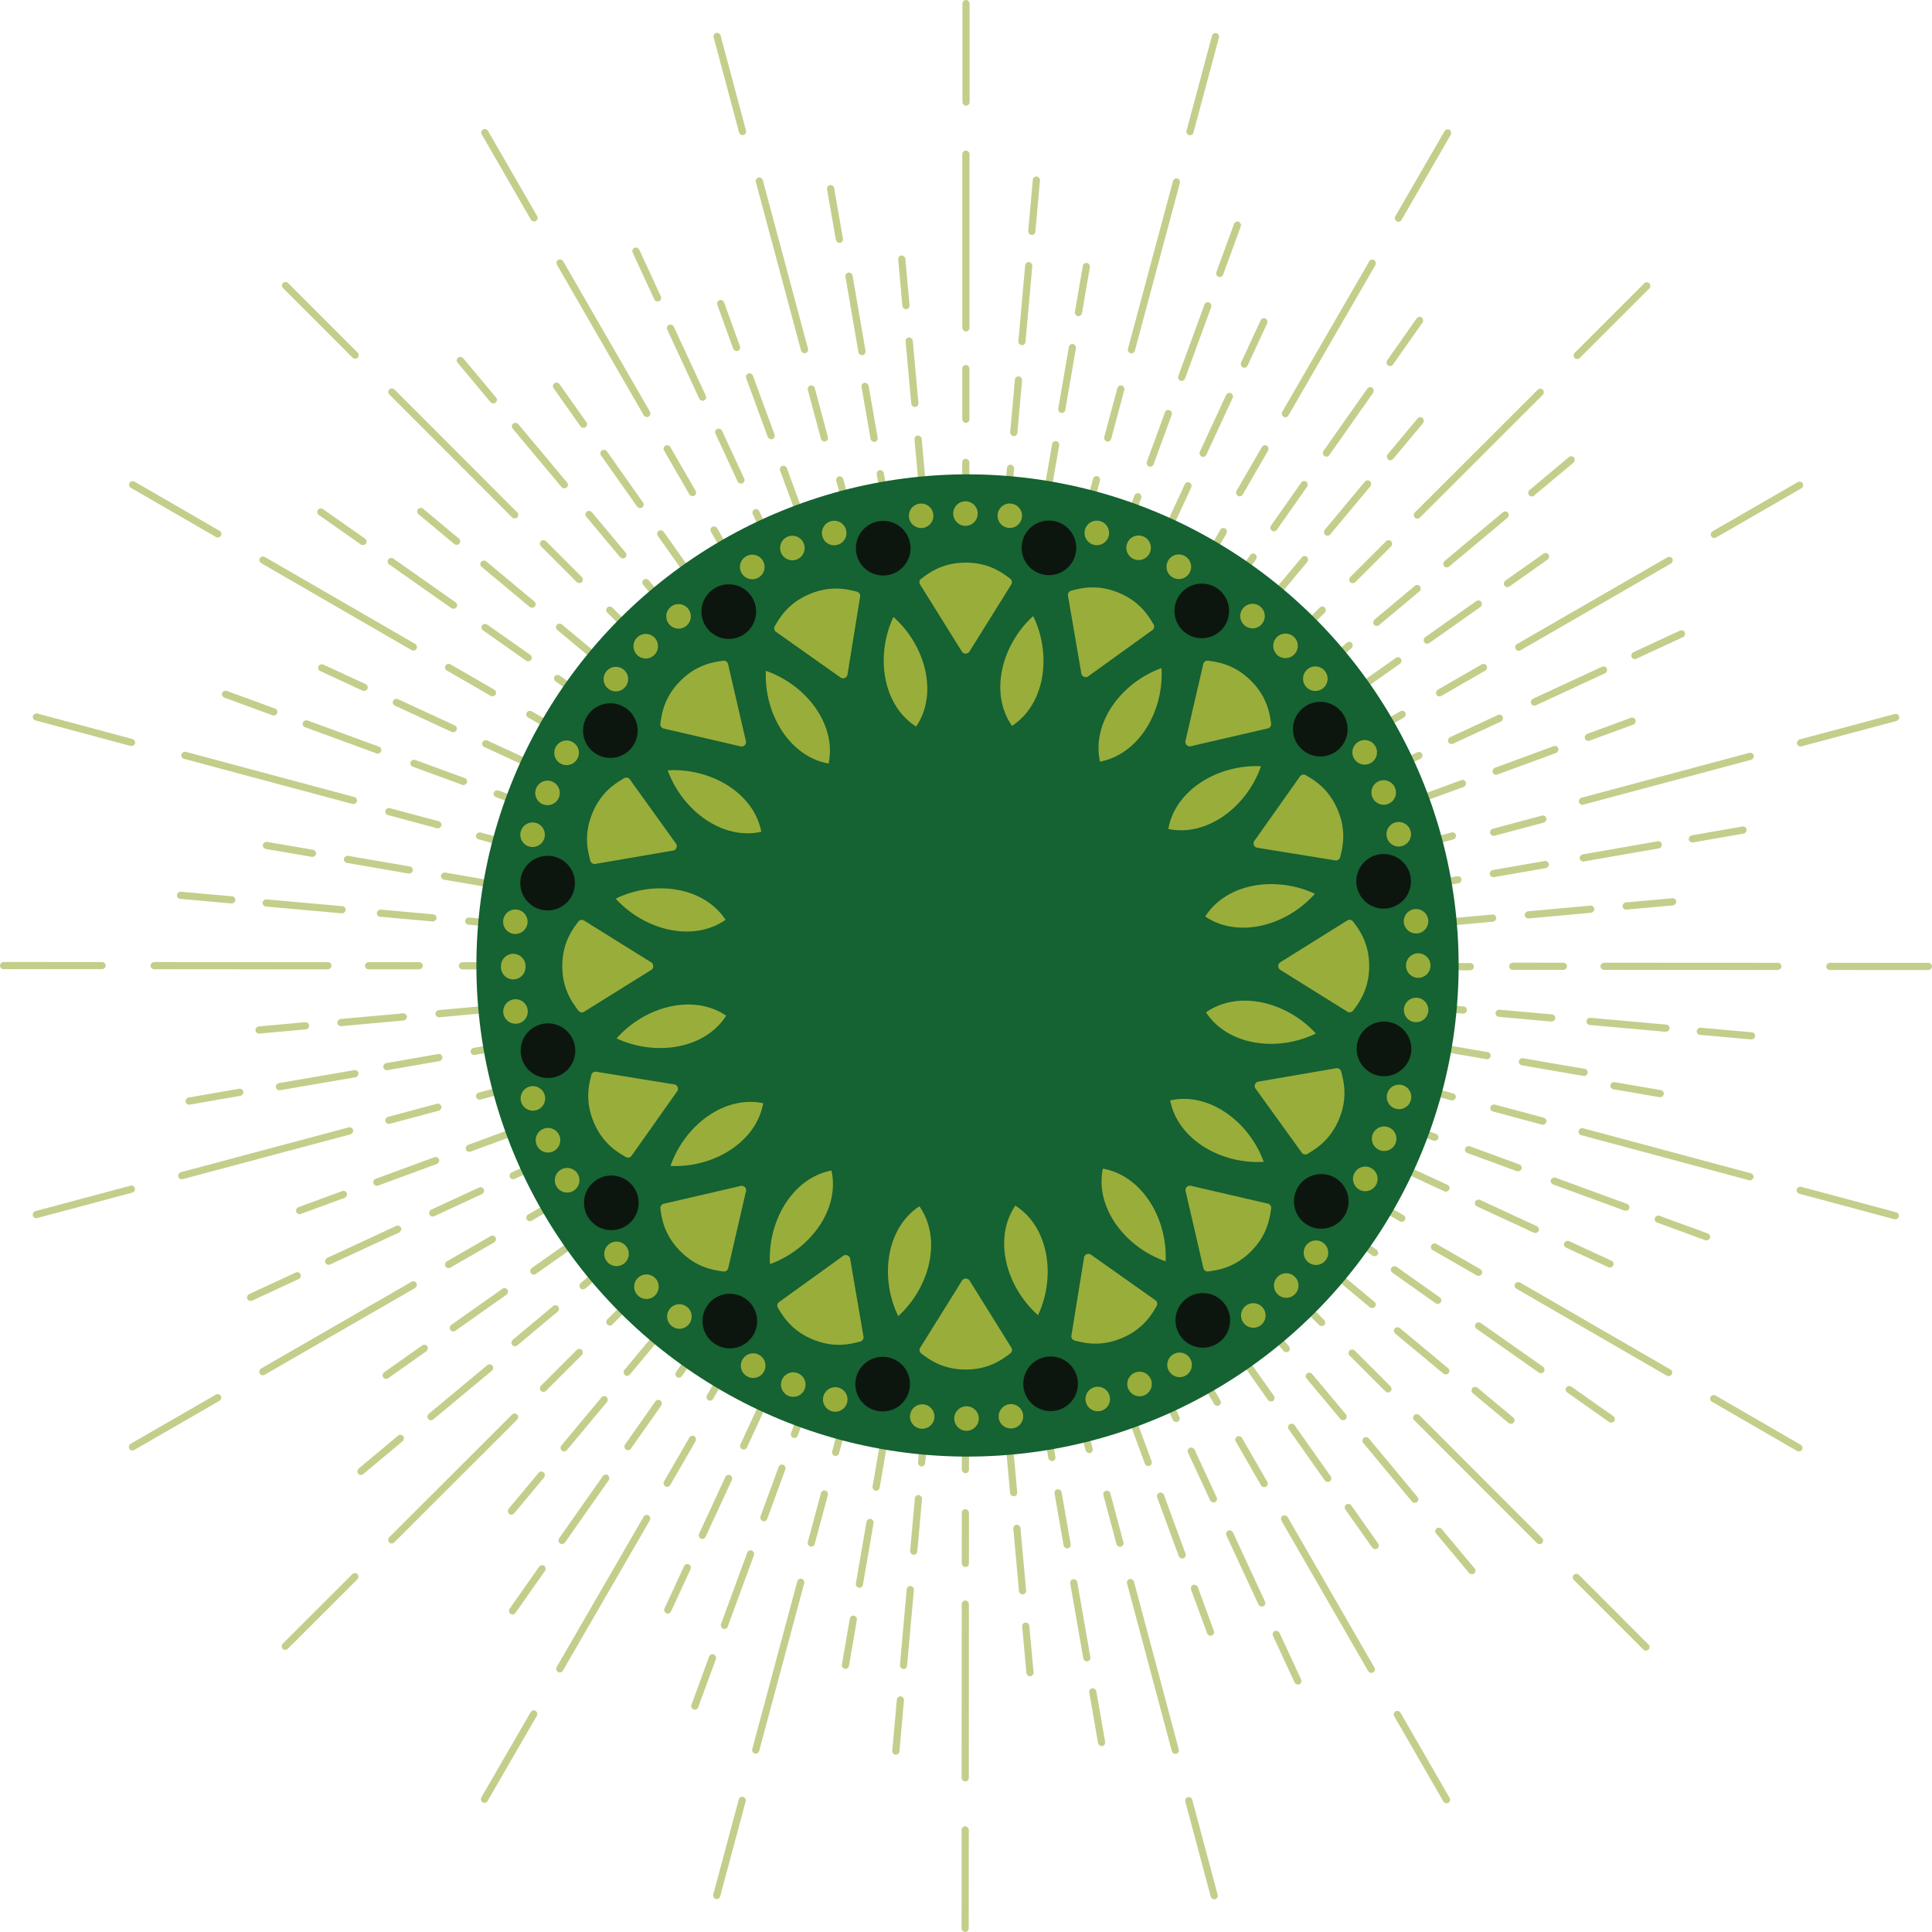 <svg xmlns="http://www.w3.org/2000/svg" viewBox="0 0 1159.9 1159.9"><defs><style>.cls-1{opacity:0.59;}.cls-2{fill:#99ad3b;}.cls-3{fill:#156232;}.cls-4{fill:#0d160e;}</style></defs><g id="Layer_2" data-name="Layer 2"><g id="Art"><g class="cls-1"><rect class="cls-2" x="643.19" y="284.05" width="4.31" height="104.68" rx="2.16" transform="translate(109.27 -155.8) rotate(15.03)"/><rect class="cls-2" x="690.65" y="105.25" width="4.31" height="108.63" rx="2.16" transform="translate(65.05 -174.15) rotate(15.03)"/><rect class="cls-2" x="666.85" y="230.84" width="4.31" height="34.76" rx="2.16" transform="translate(87.22 -164.95) rotate(15.03)"/><rect class="cls-2" x="719.94" y="18.74" width="4.31" height="63.44" rx="2.16" transform="translate(37.77 -185.48) rotate(15.03)"/><rect class="cls-2" x="512.43" y="771.17" width="4.31" height="104.68" rx="2.16" transform="translate(798.1 1752.26) rotate(-164.97)"/><rect class="cls-2" x="464.97" y="946.01" width="4.31" height="108.63" rx="2.16" transform="translate(658.95 2087.56) rotate(-164.97)"/><rect class="cls-2" x="488.77" y="894.3" width="4.31" height="34.76" rx="2.16" transform="translate(728.71 1919.45) rotate(-164.97)"/><rect class="cls-2" x="435.68" y="1077.71" width="4.31" height="63.44" rx="2.16" transform="translate(573.1 2294.44) rotate(-164.97)"/><rect class="cls-2" x="821.3" y="593.23" width="4.31" height="104.68" rx="2.16" transform="translate(1660.44 17.63) rotate(105.03)"/><rect class="cls-2" x="998.13" y="638.72" width="4.31" height="108.63" rx="2.16" transform="translate(1928.95 -93.38) rotate(105.03)"/><rect class="cls-2" x="909.47" y="651.86" width="4.31" height="34.76" rx="2.16" transform="translate(1794.33 -37.72) rotate(105.03)"/><rect class="cls-2" x="1107.23" y="690.6" width="4.31" height="63.44" rx="2.16" transform="translate(2094.62 -161.87) rotate(105.03)"/><rect class="cls-2" x="334.18" y="462.48" width="4.31" height="104.68" rx="2.16" transform="translate(-248.07 706.2) rotate(-74.97)"/><rect class="cls-2" x="157.36" y="413.04" width="4.31" height="108.63" rx="2.16" transform="matrix(0.26, -0.97, 0.97, 0.26, -333.21, 500.26)"/><rect class="cls-2" x="246.01" y="473.77" width="4.31" height="34.76" rx="2.16" transform="translate(-290.53 603.51) rotate(-74.97)"/><rect class="cls-2" x="48.26" y="406.35" width="4.31" height="63.44" rx="2.16" transform="translate(-385.75 373.19) rotate(-74.97)"/><rect class="cls-2" x="704.03" y="309.29" width="4.31" height="104.68" rx="2.16" transform="matrix(0.87, 0.5, -0.5, 0.87, 275.84, -304.91)"/><rect class="cls-2" x="795.67" y="148.81" width="4.31" height="108.63" rx="2.16" transform="translate(208.81 -372.06) rotate(30.04)"/><rect class="cls-2" x="749.73" y="265.22" width="4.31" height="34.76" rx="2.16" transform="translate(242.41 -338.4) rotate(30.04)"/><rect class="cls-2" x="852.22" y="73.61" width="4.31" height="63.44" rx="2.16" transform="translate(167.45 -413.5) rotate(30.04)"/><rect class="cls-2" x="451.59" y="745.92" width="4.31" height="104.68" rx="2.16" transform="matrix(-0.87, -0.5, 0.5, -0.87, 447, 1716.45)"/><rect class="cls-2" x="359.95" y="902.44" width="4.31" height="108.63" rx="2.16" transform="translate(196.69 1966.29) rotate(-149.96)"/><rect class="cls-2" x="405.89" y="859.92" width="4.31" height="34.76" rx="2.16" transform="translate(322.19 1841.03) rotate(-149.96)"/><rect class="cls-2" x="303.4" y="1022.83" width="4.31" height="63.44" rx="2.16" transform="translate(42.25 2120.45) rotate(-149.96)"/><rect class="cls-2" x="796" y="654.06" width="4.31" height="104.68" rx="2.16" transform="translate(1809.2 368.99) rotate(120.04)"/><rect class="cls-2" x="954.5" y="743.72" width="4.31" height="108.63" rx="2.16" transform="translate(2126.36 369.28) rotate(120.04)"/><rect class="cls-2" x="875.03" y="734.71" width="4.31" height="34.76" rx="2.16" transform="matrix(-0.5, 0.87, -0.87, -0.5, 1967.35, 369.14)"/><rect class="cls-2" x="1052.29" y="822.85" width="4.31" height="63.44" rx="2.16" transform="translate(2322.06 369.46) rotate(120.04)"/><rect class="cls-2" x="359.36" y="401.61" width="4.31" height="104.68" rx="2.16" transform="translate(-212.42 539.7) rotate(-59.96)"/><rect class="cls-2" x="200.87" y="307.99" width="4.31" height="108.63" rx="2.16" transform="translate(-212.25 356.72) rotate(-59.96)"/><rect class="cls-2" x="280.33" y="390.87" width="4.31" height="34.76" rx="2.16" transform="translate(-212.34 448.46) rotate(-59.96)"/><rect class="cls-2" x="103.07" y="274.04" width="4.31" height="63.44" rx="2.16" transform="translate(-212.15 243.81) rotate(-59.96)"/><rect class="cls-2" x="756.21" y="349.39" width="4.31" height="104.68" rx="2.16" transform="translate(506.58 -418.7) rotate(45.03)"/><rect class="cls-2" x="885.73" y="218.02" width="4.31" height="108.63" rx="2.16" transform="translate(453.01 -548.27) rotate(45.03)"/><rect class="cls-2" x="820.79" y="319.83" width="4.31" height="34.76" rx="2.16" transform="translate(479.87 -483.31) rotate(45.03)"/><rect class="cls-2" x="965.65" y="160.77" width="4.31" height="63.44" rx="2.16" transform="translate(419.97 -628.22) rotate(45.03)"/><rect class="cls-2" x="399.4" y="705.86" width="4.31" height="104.68" rx="2.16" transform="translate(148.98 1578.14) rotate(-134.97)"/><rect class="cls-2" x="269.88" y="833.28" width="4.31" height="108.63" rx="2.16" transform="translate(-163.62 1707.36) rotate(-134.97)"/><rect class="cls-2" x="334.82" y="805.34" width="4.31" height="34.76" rx="2.16" transform="translate(-6.89 1642.58) rotate(-134.97)"/><rect class="cls-2" x="189.96" y="935.71" width="4.31" height="63.44" rx="2.16" transform="translate(-356.5 1787.1) rotate(-134.97)"/><rect class="cls-2" x="755.85" y="706.21" width="4.31" height="104.68" rx="2.16" transform="translate(1830.38 759.44) rotate(135.03)"/><rect class="cls-2" x="885.25" y="833.75" width="4.31" height="108.63" rx="2.16" transform="translate(2142.86 889.14) rotate(135.03)"/><rect class="cls-2" x="820.38" y="805.75" width="4.31" height="34.76" rx="2.16" transform="translate(1986.19 824.11) rotate(135.03)"/><rect class="cls-2" x="965.09" y="936.26" width="4.31" height="63.44" rx="2.16" transform="translate(2335.67 969.16) rotate(135.03)"/><rect class="cls-2" x="399.39" y="349.4" width="4.31" height="104.68" rx="2.16" transform="translate(-166.46 401.33) rotate(-44.97)"/><rect class="cls-2" x="269.99" y="217.9" width="4.31" height="108.63" rx="2.16" transform="translate(-112.78 271.98) rotate(-44.97)"/><rect class="cls-2" x="334.86" y="319.78" width="4.31" height="34.76" rx="2.16" transform="translate(-139.69 336.83) rotate(-44.97)"/><rect class="cls-2" x="190.15" y="160.58" width="4.31" height="63.44" rx="2.16" transform="translate(-79.65 192.18) rotate(-44.97)"/><rect class="cls-2" x="796.26" y="401.62" width="4.31" height="104.68" rx="2.16" transform="translate(792.77 -464.48) rotate(60.03)"/><rect class="cls-2" x="954.86" y="308.17" width="4.31" height="108.63" rx="2.16" transform="translate(792.9 -647.63) rotate(60.03)"/><rect class="cls-2" x="875.34" y="390.97" width="4.31" height="34.76" rx="2.16" transform="translate(792.83 -555.81) rotate(60.03)"/><rect class="cls-2" x="1052.72" y="274.33" width="4.31" height="63.44" rx="2.16" transform="translate(792.97 -760.64) rotate(60.03)"/><rect class="cls-2" x="359.36" y="653.6" width="4.31" height="104.68" rx="2.16" transform="translate(-69.39 1371.78) rotate(-119.97)"/><rect class="cls-2" x="200.76" y="743.09" width="4.31" height="108.63" rx="2.16" transform="translate(-386.46 1371.57) rotate(-119.97)"/><rect class="cls-2" x="280.28" y="734.16" width="4.31" height="34.76" rx="2.16" transform="translate(-227.49 1371.68) rotate(-119.97)"/><rect class="cls-2" x="102.9" y="822.12" width="4.31" height="63.44" rx="2.16" transform="translate(-582.09 1371.43) rotate(-119.97)"/><rect class="cls-2" x="703.58" y="746.19" width="4.31" height="104.68" rx="2.16" transform="translate(1716.02 1137.67) rotate(150.03)"/><rect class="cls-2" x="795.04" y="902.81" width="4.31" height="108.63" rx="2.16" transform="translate(1965.96 1387.95) rotate(150.03)"/><rect class="cls-2" x="749.18" y="860.23" width="4.31" height="34.76" rx="2.16" transform="translate(1840.65 1262.47) rotate(150.03)"/><rect class="cls-2" x="851.48" y="1023.26" width="4.31" height="63.44" rx="2.16" transform="translate(2120.18 1542.38) rotate(150.03)"/><rect class="cls-2" x="451.6" y="309.28" width="4.31" height="104.68" rx="2.16" transform="translate(-119.98 275.06) rotate(-29.97)"/><rect class="cls-2" x="360.13" y="148.71" width="4.31" height="108.63" rx="2.16" transform="translate(-52.98 208.15) rotate(-29.97)"/><rect class="cls-2" x="405.99" y="265.16" width="4.31" height="34.76" rx="2.16" transform="translate(-86.57 241.7) rotate(-29.97)"/><rect class="cls-2" x="303.69" y="73.45" width="4.31" height="63.44" rx="2.16" transform="translate(-11.64 166.87) rotate(-29.97)"/><rect class="cls-2" x="821.44" y="462.49" width="4.31" height="104.68" rx="2.16" transform="translate(1108.31 -413.77) rotate(75.04)"/><rect class="cls-2" x="998.31" y="413.24" width="4.31" height="108.63" rx="2.16" transform="translate(1193.84 -619.72) rotate(75.04)"/><rect class="cls-2" x="909.64" y="473.88" width="4.31" height="34.76" rx="2.16" transform="matrix(0.26, 0.97, -0.97, 0.26, 1150.96, -516.46)"/><rect class="cls-2" x="1107.45" y="406.66" width="4.31" height="63.44" rx="2.16" transform="translate(1246.62 -746.79) rotate(75.04)"/><rect class="cls-2" x="334.18" y="592.72" width="4.31" height="104.68" rx="2.16" transform="translate(-200 1136.55) rotate(-104.96)"/><rect class="cls-2" x="157.31" y="638.02" width="4.31" height="108.63" rx="2.16" transform="translate(-468.22 1025.16) rotate(-104.96)"/><rect class="cls-2" x="245.99" y="651.25" width="4.31" height="34.76" rx="2.16" transform="translate(-333.74 1081.01) rotate(-104.96)"/><rect class="cls-2" x="48.17" y="689.78" width="4.31" height="63.44" rx="2.16" transform="translate(-633.71 956.42) rotate(-104.96)"/><rect class="cls-2" x="642.67" y="771.3" width="4.31" height="104.68" rx="2.16" transform="matrix(-0.97, 0.26, -0.26, -0.97, 1480.47, 1452.85)"/><rect class="cls-2" x="689.95" y="946.2" width="4.31" height="108.63" rx="2.16" transform="translate(1619.08 1788.39) rotate(165.04)"/><rect class="cls-2" x="666.25" y="894.46" width="4.31" height="34.76" rx="2.16" transform="translate(1549.59 1620.16) rotate(165.04)"/><rect class="cls-2" x="719.12" y="1077.93" width="4.31" height="63.44" rx="2.16" transform="translate(1704.61 1995.43) rotate(165.04)"/><rect class="cls-2" x="512.44" y="284.05" width="4.31" height="104.68" rx="2.16" transform="matrix(0.97, -0.26, 0.26, 0.97, -69.41, 144.28)"/><rect class="cls-2" x="465.17" y="105.19" width="4.31" height="108.63" rx="2.16" transform="matrix(0.97, -0.26, 0.26, 0.97, -25.34, 126.08)"/><rect class="cls-2" x="488.87" y="230.81" width="4.31" height="34.76" rx="2.16" transform="translate(-47.43 135.2) rotate(-14.96)"/><rect class="cls-2" x="436" y="18.65" width="4.31" height="63.44" rx="2.16" transform="translate(1.85 114.85) rotate(-14.96)"/><rect class="cls-2" x="829.97" y="527.74" width="4.31" height="104.68" rx="2.16" transform="matrix(0, 1, -1, 0, 1412.62, -251.77)"/><rect class="cls-2" x="1013.06" y="525.85" width="4.31" height="108.63" rx="2.16" transform="translate(1595.88 -434.76) rotate(90.03)"/><rect class="cls-2" x="921.27" y="562.74" width="4.31" height="34.76" rx="2.16" transform="translate(1504 -343.01) rotate(90.03)"/><rect class="cls-2" x="1126.02" y="548.5" width="4.31" height="63.44" rx="2.16" transform="translate(1708.96 -547.67) rotate(90.03)"/><rect class="cls-2" x="325.61" y="527.49" width="4.31" height="104.68" rx="2.16" transform="translate(-252.22 907.31) rotate(-89.97)"/><rect class="cls-2" x="142.53" y="525.42" width="4.31" height="108.63" rx="2.16" transform="translate(-435.12 724.14) rotate(-89.97)"/><rect class="cls-2" x="234.32" y="562.4" width="4.31" height="34.76" rx="2.16" transform="translate(-343.42 815.97) rotate(-89.97)"/><rect class="cls-2" x="29.56" y="547.96" width="4.31" height="63.44" rx="2.16" transform="translate(-547.97 611.12) rotate(-89.97)"/><rect class="cls-2" x="577.41" y="779.79" width="4.31" height="104.68" rx="2.16" transform="translate(1158.72 1664.55) rotate(-179.97)"/><rect class="cls-2" x="577.32" y="960.9" width="4.31" height="108.63" rx="2.16" transform="translate(1158.45 2030.72) rotate(-179.97)"/><rect class="cls-2" x="577.36" y="906.04" width="4.31" height="34.76" rx="2.16" transform="translate(1158.59 1847.13) rotate(-179.97)"/><rect class="cls-2" x="577.26" y="1096.46" width="4.31" height="63.44" rx="2.16" transform="translate(1158.28 2256.65) rotate(-179.97)"/><rect class="cls-2" x="577.66" y="275.43" width="4.31" height="104.68" rx="2.16"/><rect class="cls-2" x="577.75" y="90.37" width="4.31" height="108.63" rx="2.16"/><rect class="cls-2" x="577.7" y="219.1" width="4.31" height="34.76" rx="2.16"/><rect class="cls-2" x="577.81" width="4.31" height="63.44" rx="2.16"/><rect class="cls-2" x="595.64" y="373.79" width="4.31" height="14.25" rx="2.16" transform="translate(36.35 -51.8) rotate(5.12)"/><rect class="cls-2" x="601.24" y="278.79" width="4.31" height="79.13" rx="2.16" transform="translate(30.8 -52.55) rotate(5.12)"/><rect class="cls-2" x="607.91" y="225.87" width="4.31" height="35.99" rx="2.16" transform="translate(24.18 -53.44) rotate(5.12)"/><rect class="cls-2" x="613.43" y="157.24" width="4.31" height="50.05" rx="2.16" transform="translate(18.71 -54.18) rotate(5.12)"/><rect class="cls-2" x="618.69" y="105.86" width="4.31" height="35.19" rx="2.16" transform="translate(13.48 -54.88) rotate(5.12)"/><rect class="cls-2" x="560.04" y="771.36" width="4.31" height="14.25" rx="2.16" transform="translate(1052.72 1604) rotate(-174.88)"/><rect class="cls-2" x="554.44" y="801.47" width="4.31" height="79.13" rx="2.16" transform="translate(1035.96 1728.36) rotate(-174.88)"/><rect class="cls-2" x="547.77" y="897.54" width="4.31" height="35.99" rx="2.16" transform="translate(1016 1876.46) rotate(-174.88)"/><rect class="cls-2" x="542.25" y="952.11" width="4.31" height="50.05" rx="2.16" transform="translate(999.5 1998.92) rotate(-174.88)"/><rect class="cls-2" x="536.98" y="1018.35" width="4.31" height="35.19" rx="2.16" transform="translate(983.74 2115.85) rotate(-174.88)"/><rect class="cls-2" x="776.62" y="590.37" width="4.31" height="14.25" rx="2.16" transform="translate(1443.36 -124.89) rotate(95.12)"/><rect class="cls-2" x="839.18" y="563.53" width="4.31" height="79.13" rx="2.16" transform="translate(1517.07 -181.09) rotate(95.12)"/><rect class="cls-2" x="913.67" y="591.78" width="4.31" height="35.99" rx="2.16" transform="translate(1604.85 -248.02) rotate(95.12)"/><rect class="cls-2" x="975.27" y="590.26" width="4.31" height="50.05" rx="2.16" transform="translate(1677.44 -303.37) rotate(95.12)"/><rect class="cls-2" x="1034.09" y="602.96" width="4.31" height="35.19" rx="2.16" transform="translate(1746.74 -356.21) rotate(95.12)"/><rect class="cls-2" x="379.06" y="554.77" width="4.31" height="14.25" rx="2.16" transform="translate(-212.45 891.48) rotate(-84.88)"/><rect class="cls-2" x="316.5" y="516.73" width="4.31" height="79.13" rx="2.16" transform="translate(-263.84 824.07) rotate(-84.88)"/><rect class="cls-2" x="242.01" y="531.63" width="4.31" height="35.99" rx="2.16" transform="translate(-325.05 743.8) rotate(-84.88)"/><rect class="cls-2" x="180.41" y="519.09" width="4.31" height="50.05" rx="2.16" transform="translate(-375.66 677.42) rotate(-84.88)"/><rect class="cls-2" x="121.59" y="521.25" width="4.31" height="35.19" rx="2.16" transform="translate(-423.98 614.04) rotate(-84.88)"/><rect class="cls-2" x="730.99" y="444.6" width="4.31" height="14.25" rx="2.16" transform="translate(609.67 -400.51) rotate(50.12)"/><rect class="cls-2" x="779.18" y="371.88" width="4.31" height="79.13" rx="2.16" transform="translate(596.06 -451.94) rotate(50.12)"/><rect class="cls-2" x="836.57" y="345.5" width="4.31" height="35.99" rx="2.16" transform="translate(579.85 -513.19) rotate(50.12)"/><rect class="cls-2" x="884.03" y="298.81" width="4.31" height="50.05" rx="2.16" transform="translate(566.44 -563.84) rotate(50.12)"/><rect class="cls-2" x="929.34" y="268.38" width="4.31" height="35.19" rx="2.16" transform="translate(553.64 -612.19) rotate(50.12)"/><rect class="cls-2" x="424.69" y="700.55" width="4.31" height="14.25" rx="2.16" transform="translate(157.52 1488.99) rotate(-129.88)"/><rect class="cls-2" x="376.5" y="708.38" width="4.31" height="79.13" rx="2.16" transform="translate(47.52 1518.11) rotate(-129.88)"/><rect class="cls-2" x="319.11" y="777.91" width="4.31" height="35.99" rx="2.16" transform="translate(-83.47 1552.78) rotate(-129.88)"/><rect class="cls-2" x="271.65" y="810.54" width="4.31" height="50.05" rx="2.16" transform="matrix(-0.64, -0.77, 0.77, -0.64, -191.8, 1581.45)"/><rect class="cls-2" x="226.34" y="855.83" width="4.31" height="35.19" rx="2.16" transform="translate(-295.22 1608.82) rotate(-129.88)"/><rect class="cls-2" x="705.81" y="725.72" width="4.31" height="14.25" rx="2.16" transform="translate(1721.15 841.23) rotate(140.12)"/><rect class="cls-2" x="746.09" y="741.47" width="4.31" height="79.13" rx="2.16" transform="translate(1823.23 900.58) rotate(140.12)"/><rect class="cls-2" x="794.04" y="820.44" width="4.31" height="35.99" rx="2.16" transform="translate(1944.79 971.27) rotate(140.12)"/><rect class="cls-2" x="833.7" y="860.86" width="4.31" height="50.05" rx="2.16" transform="matrix(-0.77, 0.64, -0.64, -0.77, 2045.31, 1029.71)"/><rect class="cls-2" x="871.57" y="913.61" width="4.31" height="35.19" rx="2.16" transform="translate(2141.29 1085.51) rotate(140.12)"/><rect class="cls-2" x="449.87" y="419.42" width="4.31" height="14.25" rx="2.16" transform="translate(-168.35 389.08) rotate(-39.88)"/><rect class="cls-2" x="409.59" y="338.79" width="4.31" height="79.13" rx="2.16" transform="translate(-146.82 352.05) rotate(-39.88)"/><rect class="cls-2" x="361.64" y="302.97" width="4.31" height="35.99" rx="2.16" transform="translate(-121.18 307.94) rotate(-39.88)"/><rect class="cls-2" x="321.98" y="248.48" width="4.31" height="50.05" rx="2.16" transform="translate(-99.97 271.47) rotate(-39.88)"/><rect class="cls-2" x="284.11" y="210.6" width="4.31" height="35.19" rx="2.16" transform="translate(-79.72 236.65) rotate(-39.88)"/><rect class="cls-2" x="646.51" y="385.18" width="4.31" height="14.25" rx="2.16" transform="translate(174.6 -199.25) rotate(20.13)"/><rect class="cls-2" x="668.12" y="293.77" width="4.31" height="79.13" rx="2.16" transform="translate(155.63 -210.29) rotate(20.13)"/><rect class="cls-2" x="693.86" y="245.12" width="4.31" height="35.99" rx="2.16" transform="translate(133.04 -223.43) rotate(20.13)"/><rect class="cls-2" x="715.14" y="180.02" width="4.31" height="50.05" rx="2.16" transform="translate(114.36 -234.3) rotate(20.13)"/><rect class="cls-2" x="735.46" y="132.01" width="4.31" height="35.19" rx="2.16" transform="translate(96.52 -244.67) rotate(20.13)"/><rect class="cls-2" x="509.17" y="759.96" width="4.31" height="14.25" rx="2.16" transform="translate(727.47 1663.28) rotate(-159.87)"/><rect class="cls-2" x="487.55" y="786.49" width="4.31" height="79.13" rx="2.16" transform="translate(665.27 1770.18) rotate(-159.87)"/><rect class="cls-2" x="461.82" y="878.29" width="4.31" height="35.99" rx="2.16" transform="translate(591.21 1897.49) rotate(-159.87)"/><rect class="cls-2" x="440.54" y="929.33" width="4.31" height="50.05" rx="2.16" transform="translate(529.97 2002.76) rotate(-159.87)"/><rect class="cls-2" x="420.22" y="992.2" width="4.31" height="35.19" rx="2.16" transform="translate(471.49 2103.27) rotate(-159.87)"/><rect class="cls-2" x="765.23" y="641.25" width="4.31" height="14.25" rx="2.16" transform="translate(1640.22 150.95) rotate(110.13)"/><rect class="cls-2" x="824.2" y="630.42" width="4.31" height="79.13" rx="2.16" transform="translate(1739.77 124.63) rotate(110.13)"/><rect class="cls-2" x="894.42" y="677.73" width="4.31" height="35.99" rx="2.16" transform="translate(1858.32 93.28) rotate(110.13)"/><rect class="cls-2" x="952.49" y="691.98" width="4.31" height="50.05" rx="2.16" transform="translate(1956.36 67.36) rotate(110.13)"/><rect class="cls-2" x="1007.94" y="719.73" width="4.31" height="35.19" rx="2.16" transform="translate(2049.96 42.61) rotate(110.13)"/><rect class="cls-2" x="390.45" y="503.9" width="4.31" height="14.25" rx="2.16" transform="translate(-222.31 703.81) rotate(-69.87)"/><rect class="cls-2" x="331.48" y="449.85" width="4.31" height="79.13" rx="2.16" transform="translate(-240.69 634.27) rotate(-69.87)"/><rect class="cls-2" x="261.25" y="445.68" width="4.31" height="35.99" rx="2.16" transform="translate(-262.59 551.45) rotate(-69.87)"/><rect class="cls-2" x="203.18" y="417.37" width="4.31" height="50.05" rx="2.16" transform="translate(-280.7 482.97) rotate(-69.87)"/><rect class="cls-2" x="147.74" y="404.48" width="4.31" height="35.19" rx="2.16" transform="translate(-297.98 417.59) rotate(-69.87)"/><rect class="cls-2" x="758.9" y="488.63" width="4.31" height="14.25" rx="2.16" transform="translate(890.71 -403.23) rotate(65.13)"/><rect class="cls-2" x="815.88" y="429.77" width="4.31" height="79.13" rx="2.16" transform="translate(899.76 -470.23) rotate(65.13)"/><rect class="cls-2" x="883.74" y="419.88" width="4.31" height="35.99" rx="2.16" transform="translate(910.53 -550.02) rotate(65.13)"/><rect class="cls-2" x="939.85" y="386.84" width="4.31" height="50.05" rx="2.16" transform="translate(919.44 -616) rotate(65.13)"/><rect class="cls-2" x="993.42" y="369.43" width="4.31" height="35.19" rx="2.16" transform="translate(927.95 -678.99) rotate(65.13)"/><rect class="cls-2" x="396.77" y="656.52" width="4.31" height="14.25" rx="2.16" transform="translate(-35.36 1304.71) rotate(-114.87)"/><rect class="cls-2" x="339.79" y="650.49" width="4.31" height="79.13" rx="2.16" transform="translate(-140.27 1290.54) rotate(-114.87)"/><rect class="cls-2" x="271.94" y="703.53" width="4.31" height="35.99" rx="2.16" transform="translate(-265.2 1273.67) rotate(-114.87)"/><rect class="cls-2" x="215.83" y="722.51" width="4.31" height="50.05" rx="2.16" transform="translate(-368.51 1259.72) rotate(-114.87)"/><rect class="cls-2" x="162.26" y="754.78" width="4.31" height="35.19" rx="2.16" transform="translate(-467.15 1246.41) rotate(-114.87)"/><rect class="cls-2" x="661.78" y="753.64" width="4.31" height="14.25" rx="2.16" transform="translate(1586.29 1171.69) rotate(155.13)"/><rect class="cls-2" x="688.2" y="778.18" width="4.31" height="79.13" rx="2.16" transform="translate(1660.64 1269.26) rotate(155.13)"/><rect class="cls-2" x="719.66" y="867.6" width="4.31" height="35.99" rx="2.16" transform="translate(1749.17 1385.44) rotate(155.13)"/><rect class="cls-2" x="745.67" y="916.68" width="4.31" height="50.05" rx="2.16" transform="translate(1822.39 1481.51) rotate(155.13)"/><rect class="cls-2" x="770.51" y="977.69" width="4.31" height="35.19" rx="2.16" transform="translate(1892.29 1573.24) rotate(155.13)"/><rect class="cls-2" x="493.89" y="391.51" width="4.31" height="14.25" rx="2.16" transform="translate(-121.66 245.62) rotate(-24.87)"/><rect class="cls-2" x="467.48" y="302.09" width="4.31" height="79.13" rx="2.16" transform="translate(-100.14 229.23) rotate(-24.87)"/><rect class="cls-2" x="436.02" y="255.81" width="4.31" height="35.99" rx="2.16" transform="translate(-74.52 209.7) rotate(-24.87)"/><rect class="cls-2" x="410" y="192.67" width="4.31" height="50.05" rx="2.16" transform="translate(-53.33 193.55) rotate(-24.87)"/><rect class="cls-2" x="385.17" y="146.52" width="4.31" height="35.19" rx="2.16" transform="matrix(0.91, -0.42, 0.42, 0.91, -33.1, 178.14)"/><rect class="cls-2" x="692.62" y="409.3" width="4.31" height="14.25" rx="2.16" transform="translate(365.9 -323.82) rotate(35.11)"/><rect class="cls-2" x="728.74" y="325.48" width="4.31" height="79.13" rx="2.16" transform="translate(342.92 -353.94) rotate(35.11)"/><rect class="cls-2" x="771.76" y="285.87" width="4.31" height="35.99" rx="2.16" transform="translate(315.56 -389.81) rotate(35.11)"/><rect class="cls-2" x="807.33" y="228.25" width="4.31" height="50.05" rx="2.16" transform="translate(292.93 -419.47) rotate(35.11)"/><rect class="cls-2" x="841.29" y="187.37" width="4.31" height="35.19" rx="2.16" transform="translate(271.33 -447.79) rotate(35.11)"/><rect class="cls-2" x="463.06" y="735.84" width="4.31" height="14.25" rx="2.16" transform="translate(418.5 1618.32) rotate(-144.89)"/><rect class="cls-2" x="426.94" y="754.78" width="4.31" height="79.13" rx="2.16" transform="translate(323.28 1690.96) rotate(-144.89)"/><rect class="cls-2" x="383.92" y="837.54" width="4.31" height="35.99" rx="2.16" transform="translate(209.89 1777.45) rotate(-144.89)"/><rect class="cls-2" x="348.35" y="881.1" width="4.31" height="50.05" rx="2.16" transform="translate(116.12 1848.98) rotate(-144.89)"/><rect class="cls-2" x="314.39" y="936.84" width="4.31" height="35.19" rx="2.16" transform="translate(26.59 1917.28) rotate(-144.89)"/><rect class="cls-2" x="741.11" y="687.35" width="4.31" height="14.25" rx="2.16" transform="translate(1738.87 485.85) rotate(125.11)"/><rect class="cls-2" x="792.49" y="691.03" width="4.31" height="79.13" rx="2.16" transform="translate(1849.34 500.71) rotate(125.11)"/><rect class="cls-2" x="853.67" y="755.62" width="4.31" height="35.99" rx="2.16" transform="matrix(-0.58, 0.82, -0.82, -0.58, 1980.9, 518.41)"/><rect class="cls-2" x="904.27" y="784.16" width="4.31" height="50.05" rx="2.16" transform="translate(2089.69 533.05) rotate(125.11)"/><rect class="cls-2" x="952.57" y="825.55" width="4.31" height="35.19" rx="2.16" transform="translate(2193.57 547.03) rotate(125.11)"/><rect class="cls-2" x="414.57" y="457.79" width="4.31" height="14.25" rx="2.16" transform="translate(-203.27 538.44) rotate(-54.89)"/><rect class="cls-2" x="363.19" y="389.23" width="4.31" height="79.13" rx="2.16" transform="translate(-195.55 481.07) rotate(-54.89)"/><rect class="cls-2" x="302.01" y="367.79" width="4.31" height="35.99" rx="2.16" transform="translate(-186.36 412.74) rotate(-54.89)"/><rect class="cls-2" x="251.41" y="325.19" width="4.31" height="50.05" rx="2.16" transform="translate(-178.76 356.23) rotate(-54.89)"/><rect class="cls-2" x="203.11" y="298.66" width="4.31" height="35.19" rx="2.16" transform="translate(-171.5 302.29) rotate(-54.89)"/><rect class="cls-2" x="774.45" y="538.29" width="4.31" height="14.25" rx="2.16" transform="translate(1180.5 -313.35) rotate(80.11)"/><rect class="cls-2" x="836.32" y="495.06" width="4.31" height="79.13" rx="2.16" transform="translate(1221.12 -383.23) rotate(80.11)"/><rect class="cls-2" x="910" y="503.78" width="4.31" height="35.99" rx="2.16" transform="translate(1269.48 -466.46) rotate(80.11)"/><rect class="cls-2" x="970.93" y="486.13" width="4.31" height="50.05" rx="2.16" transform="translate(1309.47 -535.28) rotate(80.11)"/><rect class="cls-2" x="1029.1" y="483.41" width="4.31" height="35.19" rx="2.16" transform="translate(1347.66 -600.99) rotate(80.11)"/><rect class="cls-2" x="381.23" y="606.86" width="4.31" height="14.25" rx="2.16" transform="translate(-155.61 1097.14) rotate(-99.89)"/><rect class="cls-2" x="319.36" y="585.21" width="4.31" height="79.13" rx="2.16" transform="translate(-238.74 1048.84) rotate(-99.89)"/><rect class="cls-2" x="245.68" y="619.63" width="4.31" height="35.99" rx="2.16" transform="translate(-337.73 991.31) rotate(-99.89)"/><rect class="cls-2" x="184.75" y="623.22" width="4.31" height="50.05" rx="2.16" transform="matrix(-0.17, -0.99, 0.99, -0.17, -419.59, 943.74)"/><rect class="cls-2" x="126.58" y="640.8" width="4.31" height="35.19" rx="2.16" transform="translate(-497.75 898.31) rotate(-99.89)"/><rect class="cls-2" x="612.12" y="769.18" width="4.31" height="14.25" rx="2.16" transform="translate(1352.79 1435.55) rotate(170.11)"/><rect class="cls-2" x="622.91" y="798.61" width="4.31" height="79.13" rx="2.16" transform="translate(1384.84 1556.52) rotate(170.11)"/><rect class="cls-2" x="635.76" y="893.87" width="4.31" height="35.99" rx="2.16" transform="translate(1423 1700.58) rotate(170.11)"/><rect class="cls-2" x="646.39" y="947.76" width="4.31" height="50.05" rx="2.16" transform="translate(1454.56 1819.7) rotate(170.11)"/><rect class="cls-2" x="656.53" y="1013.37" width="4.31" height="35.19" rx="2.16" transform="translate(1484.69 1933.44) rotate(170.11)"/><rect class="cls-2" x="543.55" y="375.96" width="4.31" height="14.25" rx="2.16" transform="translate(-57.7 99.44) rotate(-9.89)"/><rect class="cls-2" x="532.76" y="281.65" width="4.31" height="79.13" rx="2.16" transform="translate(-47.23 96.67) rotate(-9.89)"/><rect class="cls-2" x="519.92" y="229.54" width="4.31" height="35.99" rx="2.16" transform="translate(-34.76 93.37) rotate(-9.89)"/><rect class="cls-2" x="509.29" y="161.58" width="4.31" height="50.05" rx="2.16" transform="matrix(0.99, -0.17, 0.17, 0.99, -24.45, 90.63)"/><rect class="cls-2" x="499.15" y="110.84" width="4.31" height="35.19" rx="2.16" transform="translate(-14.61 88.03) rotate(-9.89)"/><rect class="cls-2" x="617.88" y="310.93" width="4.31" height="71.63" rx="2.16" transform="translate(67.89 -100.26) rotate(9.78)"/><rect class="cls-2" x="629.23" y="264.55" width="4.31" height="32.68" rx="2.16" transform="translate(56.87 -103.14) rotate(9.78)"/><rect class="cls-2" x="638.49" y="206.22" width="4.31" height="41.95" rx="2.16" transform="translate(47.89 -105.49) rotate(9.78)"/><rect class="cls-2" x="647.69" y="157.62" width="4.31" height="32.36" rx="2.16" transform="translate(38.95 -107.83) rotate(9.78)"/><rect class="cls-2" x="537.53" y="777.21" width="4.31" height="71.63" rx="2.16" transform="translate(933.47 1705.9) rotate(-170.22)"/><rect class="cls-2" x="526.19" y="862.54" width="4.31" height="32.68" rx="2.16" transform="translate(899.76 1834.72) rotate(-170.22)"/><rect class="cls-2" x="516.93" y="911.61" width="4.31" height="41.95" rx="2.16" transform="translate(872.27 1939.77) rotate(-170.22)"/><rect class="cls-2" x="507.73" y="969.79" width="4.31" height="32.36" rx="2.16" transform="translate(844.93 2044.21) rotate(-170.22)"/><rect class="cls-2" x="810.85" y="584.25" width="4.31" height="71.63" rx="2.16" transform="translate(1562.13 -75.84) rotate(99.78)"/><rect class="cls-2" x="876.7" y="615.07" width="4.31" height="32.68" rx="2.16" transform="translate(1650.35 -127.46) rotate(99.78)"/><rect class="cls-2" x="930.41" y="619.69" width="4.31" height="41.95" rx="2.16" transform="translate(1722.29 -169.55) rotate(99.78)"/><rect class="cls-2" x="983.79" y="633.68" width="4.31" height="32.36" rx="2.16" transform="matrix(-0.17, 0.99, -0.99, -0.17, 1793.81, -211.41)"/><rect class="cls-2" x="344.57" y="503.89" width="4.31" height="71.63" rx="2.16" transform="translate(-244.03 789.74) rotate(-80.22)"/><rect class="cls-2" x="278.72" y="512.02" width="4.31" height="32.68" rx="2.16" transform="translate(-287.52 715.43) rotate(-80.22)"/><rect class="cls-2" x="225.01" y="498.13" width="4.31" height="41.95" rx="2.16" transform="translate(-322.98 654.82) rotate(-80.22)"/><rect class="cls-2" x="171.62" y="493.73" width="4.31" height="32.36" rx="2.16" transform="translate(-358.23 594.57) rotate(-80.22)"/><rect class="cls-2" x="770.97" y="407.62" width="4.31" height="71.63" rx="2.16" transform="translate(689.47 -443.9) rotate(54.78)"/><rect class="cls-2" x="825.56" y="388.56" width="4.31" height="32.68" rx="2.16" transform="translate(681.1 -504.81) rotate(54.78)"/><rect class="cls-2" x="870.08" y="352.49" width="4.31" height="41.95" rx="2.16" transform="translate(674.26 -554.48) rotate(54.78)"/><rect class="cls-2" x="914.34" y="326.04" width="4.31" height="32.36" rx="2.16" transform="translate(667.47 -603.85) rotate(54.78)"/><rect class="cls-2" x="384.44" y="680.52" width="4.31" height="71.63" rx="2.16" transform="translate(24.39 1445.31) rotate(-125.22)"/><rect class="cls-2" x="329.86" y="738.53" width="4.31" height="32.68" rx="2.16" transform="translate(-93.17 1461.48) rotate(-125.22)"/><rect class="cls-2" x="285.34" y="765.33" width="4.31" height="41.95" rx="2.16" transform="translate(-189.04 1474.67) rotate(-125.22)"/><rect class="cls-2" x="241.08" y="801.37" width="4.31" height="32.36" rx="2.16" transform="translate(-284.34 1487.78) rotate(-125.22)"/><rect class="cls-2" x="714.16" y="737.34" width="4.31" height="71.63" rx="2.16" transform="translate(1747.4 991.62) rotate(144.78)"/><rect class="cls-2" x="752.7" y="811.4" width="4.31" height="32.68" rx="2.16" transform="translate(1848.91 1068.57) rotate(144.78)"/><rect class="cls-2" x="784.13" y="851.28" width="4.31" height="41.95" rx="2.16" transform="translate(1931.69 1131.33) rotate(144.78)"/><rect class="cls-2" x="815.37" y="900.33" width="4.31" height="32.36" rx="2.16" transform="translate(2013.99 1193.72) rotate(144.78)"/><rect class="cls-2" x="441.26" y="350.8" width="4.31" height="71.63" rx="2.16" transform="translate(-141.8 326.53) rotate(-35.22)"/><rect class="cls-2" x="402.72" y="315.69" width="4.31" height="32.68" rx="2.16" transform="translate(-117.38 294.31) rotate(-35.22)"/><rect class="cls-2" x="371.29" y="266.54" width="4.31" height="41.95" rx="2.16" transform="translate(-97.46 268.03) rotate(-35.22)"/><rect class="cls-2" x="340.04" y="227.08" width="4.31" height="32.36" rx="2.16" transform="translate(-77.65 241.9) rotate(-35.22)"/><rect class="cls-2" x="677.06" y="329.36" width="4.31" height="71.63" rx="2.16" transform="translate(216.16 -251.48) rotate(24.83)"/><rect class="cls-2" x="705.12" y="288.2" width="4.31" height="32.68" rx="2.16" transform="translate(193.29 -268.87) rotate(24.83)"/><rect class="cls-2" x="728.01" y="234.11" width="4.31" height="41.95" rx="2.16" transform="translate(174.63 -283.05) rotate(24.83)"/><rect class="cls-2" x="750.76" y="189.73" width="4.31" height="32.36" rx="2.16" transform="translate(156.09 -297.16) rotate(24.83)"/><rect class="cls-2" x="478.35" y="758.78" width="4.31" height="71.63" rx="2.16" transform="translate(582.9 1717.52) rotate(-155.17)"/><rect class="cls-2" x="450.29" y="838.9" width="4.31" height="32.68" rx="2.16" transform="translate(503.9 1821.41) rotate(-155.17)"/><rect class="cls-2" x="427.41" y="883.72" width="4.31" height="41.95" rx="2.16" transform="translate(439.48 1906.14) rotate(-155.17)"/><rect class="cls-2" x="404.66" y="937.68" width="4.31" height="32.36" rx="2.16" transform="translate(375.43 1990.37) rotate(-155.17)"/><rect class="cls-2" x="792.41" y="643.42" width="4.31" height="71.63" rx="2.16" transform="translate(1744.7 243.39) rotate(114.83)"/><rect class="cls-2" x="853.06" y="690.96" width="4.31" height="32.68" rx="2.16" transform="translate(1856.28 228.2) rotate(114.83)"/><rect class="cls-2" x="902.51" y="709.21" width="4.31" height="41.95" rx="2.16" transform="translate(1947.27 215.81) rotate(114.83)"/><rect class="cls-2" x="951.68" y="736.76" width="4.31" height="32.36" rx="2.16" transform="translate(2037.73 203.49) rotate(114.83)"/><rect class="cls-2" x="363" y="444.72" width="4.31" height="71.63" rx="2.16" transform="translate(-224.3 610.13) rotate(-65.17)"/><rect class="cls-2" x="302.36" y="436.13" width="4.31" height="32.68" rx="2.16" transform="translate(-234.01 538.82) rotate(-65.17)"/><rect class="cls-2" x="252.9" y="408.61" width="4.31" height="41.95" rx="2.16" transform="translate(-241.92 480.66) rotate(-65.17)"/><rect class="cls-2" x="203.74" y="390.65" width="4.31" height="32.36" rx="2.16" transform="translate(-249.79 422.84) rotate(-65.17)"/><rect class="cls-2" x="799.78" y="462.5" width="4.31" height="71.63" rx="2.16" transform="translate(993.22 -426.26) rotate(69.83)"/><rect class="cls-2" x="862.51" y="458.94" width="4.31" height="32.68" rx="2.16" transform="translate(1012.69 -500.23) rotate(69.83)"/><rect class="cls-2" x="913.66" y="435.52" width="4.31" height="41.95" rx="2.16" transform="translate(1028.57 -560.56) rotate(69.83)"/><rect class="cls-2" x="964.51" y="421.64" width="4.31" height="32.36" rx="2.16" transform="translate(1044.36 -620.53) rotate(69.83)"/><rect class="cls-2" x="355.63" y="625.64" width="4.31" height="71.63" rx="2.16" transform="translate(-139.75 1225.36) rotate(-110.17)"/><rect class="cls-2" x="292.91" y="668.15" width="4.31" height="32.68" rx="2.16" transform="translate(-245.72 1197.46) rotate(-110.17)"/><rect class="cls-2" x="241.76" y="682.31" width="4.31" height="41.95" rx="2.16" transform="translate(-332.15 1174.71) rotate(-110.17)"/><rect class="cls-2" x="190.9" y="705.78" width="4.31" height="32.36" rx="2.16" transform="translate(-418.07 1152.09) rotate(-110.17)"/><rect class="cls-2" x="659.27" y="766.14" width="4.31" height="71.63" rx="2.16" transform="translate(1558.8 1326.7) rotate(159.83)"/><rect class="cls-2" x="682.31" y="848.34" width="4.31" height="32.68" rx="2.16" transform="translate(1625.1 1440.36) rotate(159.83)"/><rect class="cls-2" x="701.1" y="894.86" width="4.31" height="41.95" rx="2.16" transform="translate(1679.16 1533.06) rotate(159.83)"/><rect class="cls-2" x="719.78" y="950.51" width="4.31" height="32.36" rx="2.16" transform="translate(1732.9 1625.21) rotate(159.83)"/><rect class="cls-2" x="496.14" y="322" width="4.31" height="71.63" rx="2.16" transform="translate(-92.81 193.74) rotate(-20.17)"/><rect class="cls-2" x="473.1" y="278.75" width="4.31" height="32.68" rx="2.16" transform="translate(-72.6 181.95) rotate(-20.17)"/><rect class="cls-2" x="454.32" y="222.96" width="4.31" height="41.95" rx="2.16" transform="translate(-56.11 172.34) rotate(-20.17)"/><rect class="cls-2" x="435.64" y="176.9" width="4.31" height="32.36" rx="2.16" transform="matrix(0.94, -0.34, 0.34, 0.94, -39.73, 162.78)"/><rect class="cls-2" x="729.2" y="362.36" width="4.31" height="71.63" rx="2.16" transform="translate(424.6 -375.99) rotate(39.82)"/><rect class="cls-2" x="771.99" y="330.51" width="4.31" height="32.68" rx="2.16" transform="translate(401.66 -415.29) rotate(39.82)"/><rect class="cls-2" x="806.89" y="284.02" width="4.31" height="41.95" rx="2.16" transform="translate(382.95 -447.35) rotate(39.82)"/><rect class="cls-2" x="841.58" y="247.21" width="4.31" height="32.36" rx="2.16" transform="translate(364.35 -479.21) rotate(39.82)"/><rect class="cls-2" x="426.21" y="725.78" width="4.31" height="71.63" rx="2.16" transform="translate(269.69 1620.87) rotate(-140.18)"/><rect class="cls-2" x="383.42" y="796.58" width="4.31" height="32.68" rx="2.16" transform="translate(161.17 1684.21) rotate(-140.18)"/><rect class="cls-2" x="348.53" y="833.8" width="4.31" height="41.95" rx="2.16" transform="translate(72.67 1735.87) rotate(-140.18)"/><rect class="cls-2" x="313.83" y="880.21" width="4.31" height="32.36" rx="2.16" transform="translate(-15.32 1787.23) rotate(-140.18)"/><rect class="cls-2" x="759.42" y="695.57" width="4.31" height="71.63" rx="2.16" transform="translate(1811.02 614.79) rotate(129.82)"/><rect class="cls-2" x="810.74" y="757.83" width="4.31" height="32.68" rx="2.16" transform="translate(1928.07 645.56) rotate(129.82)"/><rect class="cls-2" x="852.6" y="788.1" width="4.31" height="41.95" rx="2.16" transform="matrix(-0.64, 0.77, -0.77, -0.64, 2023.53, 670.66)"/><rect class="cls-2" x="894.21" y="827.58" width="4.31" height="32.36" rx="2.16" transform="translate(2118.44 695.6) rotate(129.82)"/><rect class="cls-2" x="396" y="392.57" width="4.31" height="71.63" rx="2.16" transform="translate(-185.84 459.88) rotate(-50.18)"/><rect class="cls-2" x="344.68" y="369.26" width="4.31" height="32.68" rx="2.16" transform="translate(-171.44 405.07) rotate(-50.18)"/><rect class="cls-2" x="302.82" y="329.73" width="4.31" height="41.95" rx="2.16" transform="translate(-159.69 360.37) rotate(-50.18)"/><rect class="cls-2" x="261.21" y="299.83" width="4.31" height="32.36" rx="2.16" transform="translate(-148 315.93) rotate(-50.18)"/><rect class="cls-2" x="813.32" y="522.71" width="4.31" height="71.63" rx="2.16" transform="translate(1298.08 -304.06) rotate(84.82)"/><rect class="cls-2" x="879.87" y="536.15" width="4.31" height="32.68" rx="2.16" transform="translate(1352.61 -375.82) rotate(84.82)"/><rect class="cls-2" x="934.14" y="526.59" width="4.31" height="41.95" rx="2.16" transform="translate(1397.08 -434.35) rotate(84.82)"/><rect class="cls-2" x="988.1" y="526.49" width="4.31" height="32.36" rx="2.16" transform="translate(1441.29 -492.54) rotate(84.82)"/><rect class="cls-2" x="342.1" y="565.43" width="4.31" height="71.63" rx="2.16" transform="translate(-223.45 998.39) rotate(-95.18)"/><rect class="cls-2" x="275.55" y="590.95" width="4.31" height="32.68" rx="2.16" transform="translate(-302.02 938.7) rotate(-95.18)"/><rect class="cls-2" x="221.28" y="591.23" width="4.31" height="41.95" rx="2.16" transform="translate(-366.1 890.01) rotate(-95.18)"/><rect class="cls-2" x="167.32" y="600.92" width="4.31" height="32.36" rx="2.16" transform="translate(-429.79 841.61) rotate(-95.18)"/><rect class="cls-2" x="599.07" y="779.68" width="4.31" height="71.63" rx="2.16" transform="translate(1273.65 1573.37) rotate(174.82)"/><rect class="cls-2" x="605.11" y="865.71" width="4.31" height="32.68" rx="2.16" transform="translate(1291.7 1705.65) rotate(174.82)"/><rect class="cls-2" x="610.03" y="915.35" width="4.31" height="41.95" rx="2.16" transform="translate(1306.42 1813.53) rotate(174.82)"/><rect class="cls-2" x="614.92" y="974.09" width="4.31" height="32.36" rx="2.16" transform="translate(1321.06 1920.78) rotate(174.82)"/><rect class="cls-2" x="556.34" y="308.46" width="4.31" height="71.63" rx="2.16" transform="translate(-28.81 51.84) rotate(-5.18)"/><rect class="cls-2" x="550.31" y="261.39" width="4.31" height="32.68" rx="2.16" transform="translate(-22.82 51.03) rotate(-5.18)"/><rect class="cls-2" x="545.39" y="202.48" width="4.31" height="41.95" rx="2.16" transform="translate(-17.94 50.36) rotate(-5.18)"/><rect class="cls-2" x="540.5" y="153.32" width="4.31" height="32.36" rx="2.16" transform="translate(-13.09 49.7) rotate(-5.18)"/></g><circle class="cls-3" cx="580.86" cy="579.63" r="294.85"/><path class="cls-2" d="M552,724.17c-19.94,13.06-24,42.82-12.73,66l0,0v0c19.07-17.38,26.38-46.51,12.7-66Z"/><path class="cls-2" d="M607.55,435.83c20-13.05,24-42.81,12.73-66l0,0v0c-19.07,17.37-26.37,46.5-12.7,66Z"/><path class="cls-2" d="M435.62,552.24c-13.05-19.94-42.81-24-66-12.73l0,0h0c17.37,19.07,46.5,26.38,66,12.7Z"/><path class="cls-2" d="M724,607.76c13.06,20,42.82,24,66,12.73l0,0h0c-17.38-19.07-46.51-26.37-66-12.7Z"/><path class="cls-2" d="M497.48,458.43c4.87-23.34-13.32-47.23-37.69-55.69v0l0,0c-1.19,25.78,14.24,51.54,37.72,55.68Z"/><path class="cls-2" d="M662.11,701.58c-4.88,23.33,13.31,47.23,37.69,55.68v0l0,0c1.2-25.77-14.24-51.54-37.71-55.67h0Z"/><path class="cls-2" d="M701.37,497.69c23.33,4.87,47.23-13.32,55.69-37.69h0l0,0c-25.77-1.19-51.54,14.24-55.67,37.72h0Z"/><path class="cls-2" d="M458.22,662.32C434.88,657.44,411,675.63,402.53,700h0l0,0c25.78,1.2,51.54-14.24,55.68-37.71Z"/><path class="cls-2" d="M499.19,702.72c-23.41,4.47-38.48,30.45-36.92,56.2l0,0v0c24.25-8.8,42.1-32.95,36.9-56.21Z"/><path class="cls-2" d="M660.39,457.28c23.42-4.47,38.49-30.44,36.93-56.2l0,0v0c-24.26,8.8-42.11,32.95-36.91,56.21Z"/><path class="cls-2" d="M457.07,499.4c-4.47-23.41-30.44-38.48-56.2-36.92l0,0h0c8.8,24.25,32.95,42.1,56.21,36.9Z"/><path class="cls-2" d="M702.51,660.6C707,684,733,699.09,758.71,697.53l0,0h0c-8.8-24.26-33-42.11-56.21-36.91Z"/><path class="cls-2" d="M550,436.23c13.4-19.71,5.68-48.74-13.63-65.85v0c-10.93,23.37-6.48,53.07,13.65,65.84h0Z"/><path class="cls-2" d="M609.57,723.77c-13.39,19.72-5.68,48.74,13.63,65.85v0l0,0c10.92-23.37,6.47-53.07-13.66-65.84Z"/><path class="cls-2" d="M723.56,550.22c19.72,13.4,48.74,5.68,65.85-13.63h0c-23.37-10.93-53.07-6.48-65.84,13.65Z"/><path class="cls-2" d="M436,609.78c-19.71-13.39-48.74-5.68-65.85,13.63h0l0,0c23.37,10.92,53.07,6.47,65.84-13.66h0Z"/><path class="cls-2" d="M553.11,812.61c4,2.92,12.1,9.61,26.68,9.61s22.64-6.69,26.68-9.61a2.68,2.68,0,0,0,.86-3.3l-25-40.12a2.65,2.65,0,0,0-2.45-1.57h-.1a2.66,2.66,0,0,0-2.45,1.57l-25,40.12A2.7,2.7,0,0,0,553.11,812.61Z"/><path class="cls-2" d="M606.47,347.4c-4-2.93-12.1-9.61-26.68-9.61s-22.64,6.68-26.68,9.61a2.69,2.69,0,0,0-.86,3.3l25,40.11a2.66,2.66,0,0,0,2.45,1.57h.1a2.65,2.65,0,0,0,2.45-1.57l25-40.11A2.68,2.68,0,0,0,606.47,347.4Z"/><path class="cls-2" d="M347.19,553.32c-2.93,4-9.61,12.1-9.61,26.68s6.68,22.64,9.61,26.68a2.68,2.68,0,0,0,3.3.86l40.11-25a2.65,2.65,0,0,0,1.57-2.45V580a2.66,2.66,0,0,0-1.57-2.45l-40.11-25A2.69,2.69,0,0,0,347.19,553.32Z"/><path class="cls-2" d="M812.4,606.68c2.92-4,9.61-12.1,9.61-26.68s-6.69-22.64-9.61-26.68a2.7,2.7,0,0,0-3.3-.86L769,577.5a2.66,2.66,0,0,0-1.57,2.45v.1A2.65,2.65,0,0,0,769,582.5l40.12,25A2.68,2.68,0,0,0,812.4,606.68Z"/><path class="cls-2" d="M434.18,396.66c-4.92.79-15.35,1.76-25.66,12.07s-11.28,20.74-12.07,25.66a2.68,2.68,0,0,0,1.72,2.94L444.25,448a2.65,2.65,0,0,0,2.84-.62l0,0,0,0a2.65,2.65,0,0,0,.62-2.84l-10.66-46.08A2.68,2.68,0,0,0,434.18,396.66Z"/><path class="cls-2" d="M725.4,763.34c4.93-.79,15.36-1.76,25.66-12.07s11.28-20.73,12.07-25.66a2.68,2.68,0,0,0-1.72-2.94L715.34,712a2.69,2.69,0,0,0-2.85.62l0,0,0,0a2.69,2.69,0,0,0-.62,2.85l10.66,46.07A2.68,2.68,0,0,0,725.4,763.34Z"/><path class="cls-2" d="M763.13,434.39c-.79-4.92-1.76-15.35-12.07-25.66s-20.73-11.28-25.66-12.07a2.69,2.69,0,0,0-2.94,1.72L711.8,444.46a2.67,2.67,0,0,0,.62,2.84l0,0,0,0a2.67,2.67,0,0,0,2.85.62l46.07-10.66A2.67,2.67,0,0,0,763.13,434.39Z"/><path class="cls-2" d="M396.45,725.61c.79,4.93,1.76,15.36,12.07,25.66s20.74,11.28,25.66,12.07a2.67,2.67,0,0,0,2.94-1.72l10.66-46.07a2.67,2.67,0,0,0-.62-2.85l0,0,0,0a2.67,2.67,0,0,0-2.84-.62l-46.08,10.66A2.69,2.69,0,0,0,396.45,725.61Z"/><path class="cls-2" d="M467.06,785.21c2.64,4.23,7.57,13.47,21.06,19s23.49,2.38,28.33,1.2a2.69,2.69,0,0,0,2-2.73l-8-46.61a2.66,2.66,0,0,0-1.67-2.38l-.05,0h0a2.65,2.65,0,0,0-2.86.52l-38.37,27.66A2.7,2.7,0,0,0,467.06,785.21Z"/><path class="cls-2" d="M692.52,374.8c-2.63-4.24-7.56-13.48-21.06-19s-23.48-2.37-28.33-1.2a2.7,2.7,0,0,0-2,2.73l8,46.61a2.65,2.65,0,0,0,1.68,2.38l0,0,0,0a2.67,2.67,0,0,0,2.87-.53l38.36-27.65A2.69,2.69,0,0,0,692.52,374.8Z"/><path class="cls-2" d="M374.59,467.27c-4.24,2.64-13.48,7.57-19,21.06s-2.37,23.49-1.2,28.33a2.7,2.7,0,0,0,2.73,2.05l46.61-8a2.66,2.66,0,0,0,2.38-1.67l0-.05,0,0a2.66,2.66,0,0,0-.53-2.86L378,467.72A2.7,2.7,0,0,0,374.59,467.27Z"/><path class="cls-2" d="M785,692.73c4.23-2.63,13.47-7.56,19-21.06s2.38-23.48,1.2-28.33a2.69,2.69,0,0,0-2.73-2.05l-46.61,8a2.65,2.65,0,0,0-2.38,1.68l0,0v0a2.67,2.67,0,0,0,.52,2.87l27.66,38.36A2.69,2.69,0,0,0,785,692.73Z"/><path class="cls-2" d="M514.4,355.19c-4.86-1.13-14.88-4.18-28.32,1.46s-18.29,14.92-20.88,19.18a2.69,2.69,0,0,0,.48,3.38l38.61,27.3a2.67,2.67,0,0,0,2.87.5h0l.05,0a2.68,2.68,0,0,0,1.65-2.4l7.57-46.68A2.69,2.69,0,0,0,514.4,355.19Z"/><path class="cls-2" d="M645.18,804.81C650,806,660.06,809,673.5,803.35s18.29-14.92,20.88-19.18a2.68,2.68,0,0,0-.48-3.38l-38.61-27.3a2.67,2.67,0,0,0-2.87-.5l0,0,0,0a2.66,2.66,0,0,0-1.66,2.4l-7.57,46.68A2.68,2.68,0,0,0,645.18,804.81Z"/><path class="cls-2" d="M804.6,514.61c1.14-4.86,4.18-14.88-1.46-28.32S788.22,468,784,465.41a2.7,2.7,0,0,0-3.38.48l-27.3,38.61a2.67,2.67,0,0,0-.5,2.87l0,0,0,0a2.65,2.65,0,0,0,2.4,1.65l46.68,7.57A2.68,2.68,0,0,0,804.6,514.61Z"/><path class="cls-2" d="M355,645.39c-1.13,4.86-4.18,14.88,1.46,28.32s14.92,18.29,19.18,20.88a2.68,2.68,0,0,0,3.38-.48l27.3-38.61a2.67,2.67,0,0,0,.5-2.87v0l0,0a2.69,2.69,0,0,0-2.4-1.66l-46.68-7.57A2.69,2.69,0,0,0,355,645.39Z"/><circle class="cls-4" cx="437.54" cy="367.19" r="16.4"/><circle class="cls-4" cx="722.12" cy="792.7" r="16.4"/><circle class="cls-4" cx="530.24" cy="329.11" r="16.4"/><circle class="cls-4" cx="630.75" cy="830.78" r="16.4"/><circle class="cls-4" cx="629.74" cy="328.91" r="16.4"/><circle class="cls-4" cx="529.92" cy="830.98" r="16.4"/><circle class="cls-4" cx="721.5" cy="366.78" r="16.4"/><circle class="cls-4" cx="438.16" cy="793.11" r="16.4"/><circle class="cls-4" cx="792.65" cy="437.75" r="16.4"/><circle class="cls-4" cx="367.02" cy="722.14" r="16.4"/><circle class="cls-4" cx="793.23" cy="721.27" r="16.4"/><circle class="cls-4" cx="366.43" cy="438.62" r="16.4"/><circle class="cls-4" cx="830.9" cy="629.71" r="16.4"/><circle class="cls-4" cx="328.77" cy="530.19" r="16.4"/><circle class="cls-4" cx="830.68" cy="529.11" r="16.4"/><circle class="cls-4" cx="328.98" cy="630.79" r="16.4"/><path class="cls-2" d="M580.27,859Zm-7.37-7.35a7.36,7.36,0,0,1,7.35-7.38h0a7.37,7.37,0,0,1,7.38,7.36h0a7.36,7.36,0,0,1-7.36,7.37h0A7.36,7.36,0,0,1,572.9,851.68ZM553,857.76h0a7.37,7.37,0,0,1-6.64-8h0a7.36,7.36,0,0,1,8-6.63h0a7.36,7.36,0,0,1,6.63,8h0a7.37,7.37,0,0,1-7.32,6.66h0C553.41,857.79,553.18,857.78,553,857.76Zm46.6-6.7a7.38,7.38,0,0,1,6.61-8.06h0a7.35,7.35,0,0,1,8.05,6.6h0a7.37,7.37,0,0,1-6.6,8h0c-.24,0-.49,0-.73,0h0A7.38,7.38,0,0,1,599.55,851.06Zm-100.27-3.82a7.37,7.37,0,0,1-4.93-9.18h0a7.37,7.37,0,0,1,9.17-4.93h0a7.36,7.36,0,0,1,4.93,9.18h0a7.37,7.37,0,0,1-7.05,5.24h0A7.71,7.71,0,0,1,499.28,847.24ZM652,842.06a7.36,7.36,0,0,1,4.91-9.19h0a7.36,7.36,0,0,1,9.18,4.89h0a7.37,7.37,0,0,1-4.9,9.2h0a7.59,7.59,0,0,1-2.14.31h0A7.37,7.37,0,0,1,652,842.06Zm-178.56-4a7.36,7.36,0,0,1-4-9.61h0a7.34,7.34,0,0,1,9.61-4h0a7.34,7.34,0,0,1,4,9.61h0a7.35,7.35,0,0,1-6.81,4.55h0A7.5,7.5,0,0,1,473.48,838.06Zm203.89-4.34a7.38,7.38,0,0,1,4-9.63h0a7.35,7.35,0,0,1,9.62,4h0a7.35,7.35,0,0,1-4,9.62h0a7.26,7.26,0,0,1-2.83.57h0A7.37,7.37,0,0,1,677.37,833.72Zm-228.66-7.34h0a7.35,7.35,0,0,1-3-10h0a7.37,7.37,0,0,1,10-3h0a7.38,7.38,0,0,1,3,10h0a7.35,7.35,0,0,1-6.5,3.9h0A7.31,7.31,0,0,1,448.71,826.38Zm253-3.45a7.37,7.37,0,0,1,3-10h0a7.38,7.38,0,0,1,10,3h0a7.36,7.36,0,0,1-3,10h0a7.38,7.38,0,0,1-3.47.87h0A7.39,7.39,0,0,1,701.75,822.93ZM403.2,796.05a7.37,7.37,0,0,1-1-10.37h0a7.37,7.37,0,0,1,10.36-1h0a7.35,7.35,0,0,1,1,10.36h0a7.32,7.32,0,0,1-5.69,2.71h0A7.43,7.43,0,0,1,403.2,796.05Zm343.56-1.61a7.37,7.37,0,0,1,1-10.37h0a7.37,7.37,0,0,1,10.37,1h0a7.38,7.38,0,0,1-1,10.37h0a7.35,7.35,0,0,1-4.68,1.68h0A7.36,7.36,0,0,1,746.76,794.44ZM382.89,777.7h0a7.36,7.36,0,0,1,0-10.41h0a7.36,7.36,0,0,1,10.41,0h0a7.36,7.36,0,0,1,0,10.41h0a7.37,7.37,0,0,1-5.22,2.17h0A7.36,7.36,0,0,1,382.89,777.7ZM767,777a7.38,7.38,0,0,1,0-10.42h0a7.36,7.36,0,0,1,10.42,0h0a7.35,7.35,0,0,1,0,10.41h0a7.32,7.32,0,0,1-5.21,2.18h0A7.36,7.36,0,0,1,767,777ZM364.46,757.46a7.37,7.37,0,0,1,1-10.37h0a7.36,7.36,0,0,1,10.36,1h0a7.36,7.36,0,0,1-1,10.36h0a7.34,7.34,0,0,1-4.68,1.69h0A7.32,7.32,0,0,1,364.46,757.46Zm420.91.28a7.36,7.36,0,0,1-1-10.35h0a7.37,7.37,0,0,1,10.37-1h0a7.36,7.36,0,0,1,1,10.36h0a7.35,7.35,0,0,1-5.71,2.7h0A7.31,7.31,0,0,1,785.37,757.74ZM334,712.08a7.35,7.35,0,0,1,3-10h0a7.35,7.35,0,0,1,10,3h0a7.36,7.36,0,0,1-3,10h0a7.33,7.33,0,0,1-3.49.89h0A7.34,7.34,0,0,1,334,712.08Zm482.18,2.18a7.37,7.37,0,0,1-3-10h0a7.36,7.36,0,0,1,10-3h0a7.38,7.38,0,0,1,3,10h0a7.38,7.38,0,0,1-6.51,3.89h0A7.3,7.3,0,0,1,816.13,714.26Zm-494-26.9a7.36,7.36,0,0,1,4-9.63h0a7.36,7.36,0,0,1,9.63,4h0a7.37,7.37,0,0,1-4,9.64h0a7.54,7.54,0,0,1-2.82.56h0A7.37,7.37,0,0,1,322.17,687.36Zm506,3.09a7.36,7.36,0,0,1-4-9.61h0a7.36,7.36,0,0,1,9.62-4h0a7.33,7.33,0,0,1,4,9.61h0A7.37,7.37,0,0,1,831,691h0A7.17,7.17,0,0,1,828.17,690.45ZM312.89,661.6a7.37,7.37,0,0,1,4.9-9.2h0a7.37,7.37,0,0,1,9.19,4.9h0a7.37,7.37,0,0,1-4.9,9.19h0a7.28,7.28,0,0,1-2.15.32h0A7.36,7.36,0,0,1,312.89,661.6Zm524.92,4a7.37,7.37,0,0,1-4.94-9.17h0a7.37,7.37,0,0,1,9.19-4.92h0a7.36,7.36,0,0,1,4.91,9.17h0a7.34,7.34,0,0,1-7,5.23h0A7.37,7.37,0,0,1,837.81,665.59ZM302.16,608h0a7.39,7.39,0,0,1,6.61-8.06h0a7.35,7.35,0,0,1,8.05,6.59h0a7.34,7.34,0,0,1-6.6,8.06h0c-.25,0-.48,0-.73,0h0A7.35,7.35,0,0,1,302.16,608Zm547.33,5.65a7.34,7.34,0,0,1-6.62-8h0a7.35,7.35,0,0,1,8-6.62h0a7.37,7.37,0,0,1,6.63,8h0a7.37,7.37,0,0,1-7.33,6.66h0C850,613.67,849.73,613.65,849.49,613.63Zm-548.73-33c0-.11,0-.22,0-.33h0c0-.1,0-.21,0-.32h0a7.36,7.36,0,0,1,7.37-7.36h0A7.36,7.36,0,0,1,315.5,580h0c0,.11,0,.21,0,.32h0c0,.09,0,.19,0,.29h0a7.37,7.37,0,0,1-7.35,7.38h0A7.36,7.36,0,0,1,300.76,580.65Zm543.34-.95h0a7.36,7.36,0,0,1,7.35-7.38h0a7.38,7.38,0,0,1,7.37,7.35h0a7.38,7.38,0,0,1-7.36,7.38h0A7.34,7.34,0,0,1,844.1,579.7Zm-535.39-19a7.36,7.36,0,0,1-6.62-8.05h0a7.34,7.34,0,0,1,8-6.6h0a7.34,7.34,0,0,1,6.62,8h0a7.37,7.37,0,0,1-7.32,6.66h0C309.18,560.75,308.94,560.73,308.71,560.71Zm534.09-6.92a7.38,7.38,0,0,1,6.61-8h0a7.38,7.38,0,0,1,8.06,6.61h0a7.35,7.35,0,0,1-6.61,8h0a6.06,6.06,0,0,1-.73,0h0A7.37,7.37,0,0,1,842.8,553.79ZM317.61,508.2A7.36,7.36,0,0,1,312.7,499h0a7.36,7.36,0,0,1,9.18-4.91h0a7.36,7.36,0,0,1,4.92,9.18h0a7.38,7.38,0,0,1-7.05,5.23h0A7.21,7.21,0,0,1,317.61,508.2Zm515.1-5.2a7.35,7.35,0,0,1,4.89-9.19h0a7.37,7.37,0,0,1,9.19,4.9h0a7.35,7.35,0,0,1-4.9,9.18h0a7.34,7.34,0,0,1-2.15.33h0A7.35,7.35,0,0,1,832.71,503ZM325.9,482.86a7.36,7.36,0,0,1-4-9.62h0a7.34,7.34,0,0,1,9.62-4h0a7.35,7.35,0,0,1,4,9.62h0a7.36,7.36,0,0,1-6.8,4.54h0A7.42,7.42,0,0,1,325.9,482.86Zm498-4.26a7.37,7.37,0,0,1,4-9.63h0a7.36,7.36,0,0,1,9.62,4h0a7.35,7.35,0,0,1-4,9.62h0a7.26,7.26,0,0,1-2.83.57h0A7.36,7.36,0,0,1,823.94,478.6ZM336.66,458.46a7.37,7.37,0,0,1-3-10h0a7.35,7.35,0,0,1,10-3h0a7.34,7.34,0,0,1,3,10h0a7.36,7.36,0,0,1-6.5,3.89h0A7.19,7.19,0,0,1,336.66,458.46Zm476.15-3.28a7.38,7.38,0,0,1,3-10h0a7.36,7.36,0,0,1,10,3h0a7.36,7.36,0,0,1-3,10h0a7.4,7.4,0,0,1-3.48.88h0A7.39,7.39,0,0,1,812.81,455.18ZM365.07,413.4a7.36,7.36,0,0,1-1-10.37h0a7.36,7.36,0,0,1,10.36-1h0a7.35,7.35,0,0,1,1,10.36h0a7.32,7.32,0,0,1-5.69,2.69h0A7.37,7.37,0,0,1,365.07,413.4ZM784,412.15a7.35,7.35,0,0,1,1-10.36h0a7.35,7.35,0,0,1,10.36,1h0a7.36,7.36,0,0,1-1,10.36h0a7.28,7.28,0,0,1-4.68,1.68h0A7.36,7.36,0,0,1,784,412.15Zm-401.53-19a7.37,7.37,0,0,1,0-10.4h0a7.36,7.36,0,0,1,10.42,0h0a7.35,7.35,0,0,1,0,10.4h0a7.34,7.34,0,0,1-5.2,2.17h0A7.37,7.37,0,0,1,382.43,393.16Zm384.1-.2a7.37,7.37,0,0,1,0-10.42h0a7.36,7.36,0,0,1,10.41,0h0a7.35,7.35,0,0,1,0,10.41h0a7.34,7.34,0,0,1-5.2,2.17h0A7.37,7.37,0,0,1,766.53,393ZM401.69,374.72a7.37,7.37,0,0,1,1-10.36h0a7.36,7.36,0,0,1,10.36,1h0a7.36,7.36,0,0,1-1,10.37h0a7.35,7.35,0,0,1-4.67,1.67h0A7.37,7.37,0,0,1,401.69,374.72Zm345.6.83h0a7.37,7.37,0,0,1-1-10.37h0a7.35,7.35,0,0,1,10.36-1h0a7.37,7.37,0,0,1,1,10.37h0a7.33,7.33,0,0,1-5.69,2.68h0A7.36,7.36,0,0,1,747.29,375.55ZM445.14,343.89a7.36,7.36,0,0,1,3-10h0a7.37,7.37,0,0,1,10,3h0a7.38,7.38,0,0,1-3,10h0a7.38,7.38,0,0,1-3.47.87h0A7.36,7.36,0,0,1,445.14,343.89Zm259.07,2.87a7.36,7.36,0,0,1-3-10h0a7.35,7.35,0,0,1,10-3h0a7.35,7.35,0,0,1,3,10h0a7.35,7.35,0,0,1-6.49,3.9h0A7.38,7.38,0,0,1,704.21,346.76ZM468.9,331.81a7.38,7.38,0,0,1,4-9.62h0a7.36,7.36,0,0,1,9.62,4h0a7.36,7.36,0,0,1-4,9.63h0a7.43,7.43,0,0,1-2.83.56h0A7.37,7.37,0,0,1,468.9,331.81Zm211.87,3.86a7.36,7.36,0,0,1-4-9.62h0a7.37,7.37,0,0,1,9.62-4h0a7.36,7.36,0,0,1,4,9.62h0a7.37,7.37,0,0,1-6.81,4.56h0A7.2,7.2,0,0,1,680.77,335.67Zm-187-13.53a7.36,7.36,0,0,1,4.9-9.18h0a7.37,7.37,0,0,1,9.2,4.91h0a7.36,7.36,0,0,1-4.92,9.18h0a7.48,7.48,0,0,1-2.13.32h0A7.37,7.37,0,0,1,493.75,322.14ZM656.36,327a7.36,7.36,0,0,1-4.92-9.18h0a7.36,7.36,0,0,1,9.18-4.92h0a7.38,7.38,0,0,1,4.92,9.18h0a7.39,7.39,0,0,1-7,5.24h0A7.48,7.48,0,0,1,656.36,327ZM545.69,310.35a7.34,7.34,0,0,1,6.61-8h0a7.36,7.36,0,0,1,8.05,6.6h0a7.37,7.37,0,0,1-6.62,8.05h0c-.24,0-.48,0-.72,0h0A7.36,7.36,0,0,1,545.69,310.35Zm59.86,6.59a7.36,7.36,0,0,1-6.62-8h0a7.36,7.36,0,0,1,8-6.62h0a7.36,7.36,0,0,1,6.62,8h0a7.36,7.36,0,0,1-7.32,6.65h0C606,317,605.78,317,605.55,316.94Zm-33.28-8.6a7.37,7.37,0,0,1,7.36-7.37h0a7.35,7.35,0,0,1,7.36,7.36h0a7.36,7.36,0,0,1-7.35,7.36h0A7.37,7.37,0,0,1,572.27,308.34Z"/></g></g></svg>